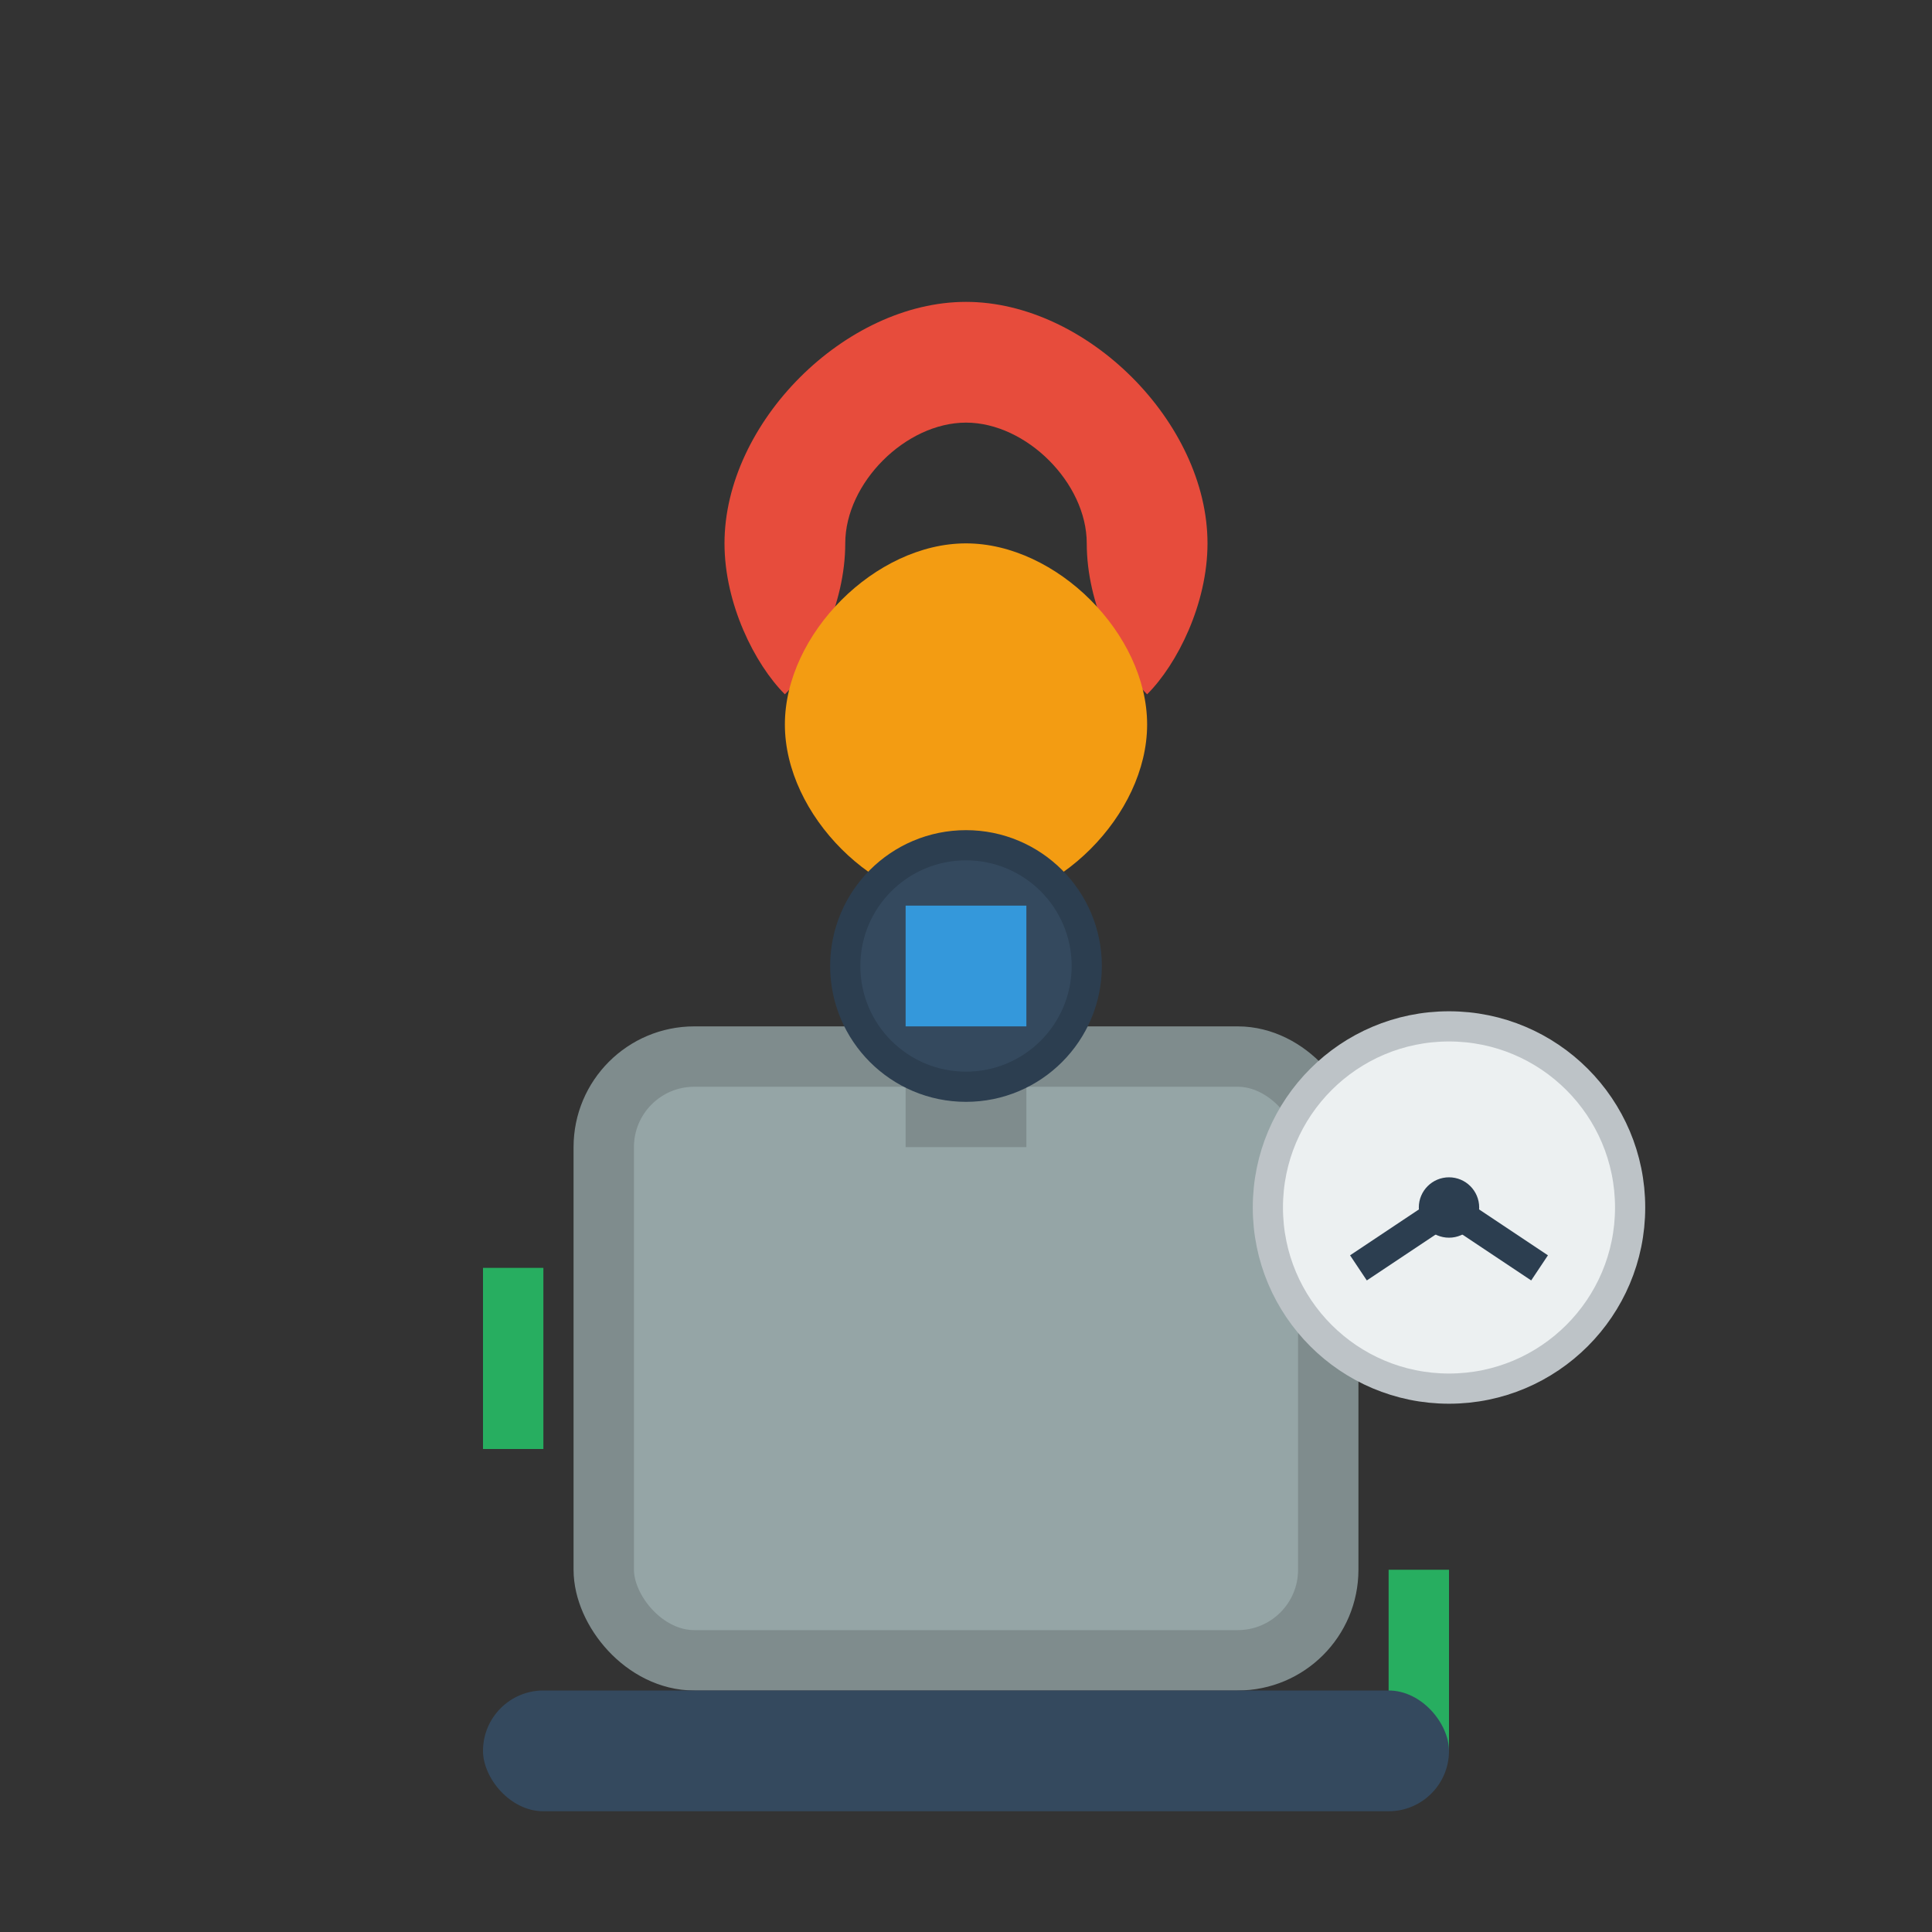 <svg width="64" height="64" viewBox="0 0 64 64" fill="none" xmlns="http://www.w3.org/2000/svg">
  <rect x="0" y="0" width="64" height="64" fill="#333333" stroke="none"/>
  <!-- Gas tank/container -->
  <rect x="20" y="35" width="24" height="20" rx="3" fill="#95a5a6" stroke="#7f8c8d" stroke-width="2"/>
  
  <!-- Gas flame -->
  <path d="M32 10c-4 0-8 4-8 8 0 2 1 4 2 5 1-1 2-3 2-5 0-2 2-4 4-4s4 2 4 4c0 2 1 4 2 5 1-1 2-3 2-5 0-4-4-8-8-8z" fill="#e74c3c"/>
  <path d="M32 18c-3 0-6 3-6 6 0 3 3 6 6 6s6-3 6-6c0-3-3-6-6-6z" fill="#f39c12"/>
  
  <!-- Connecting pipe -->
  <rect x="30" y="30" width="4" height="8" fill="#7f8c8d"/>
  
  <!-- Control valve -->
  <circle cx="32" cy="32" r="4" fill="#34495e" stroke="#2c3e50" stroke-width="1"/>
  <rect x="30" y="30" width="4" height="4" fill="#3498db"/>
  
  <!-- Pressure gauge -->
  <circle cx="48" cy="40" r="6" fill="#ecf0f1" stroke="#bdc3c7" stroke-width="1"/>
  <path d="M45,42 L48,40 L51,42" stroke="#2c3e50" stroke-width="1" fill="none"/>
  <circle cx="48" cy="40" r="1" fill="#2c3e50"/>
  
  <!-- Safety indicators -->
  <rect x="16" y="42" width="2" height="6" fill="#27ae60"/>
  <rect x="46" y="52" width="2" height="6" fill="#27ae60"/>
  
  <!-- Base/platform -->
  <rect x="16" y="56" width="32" height="4" rx="2" fill="#34495e"/>
</svg>
